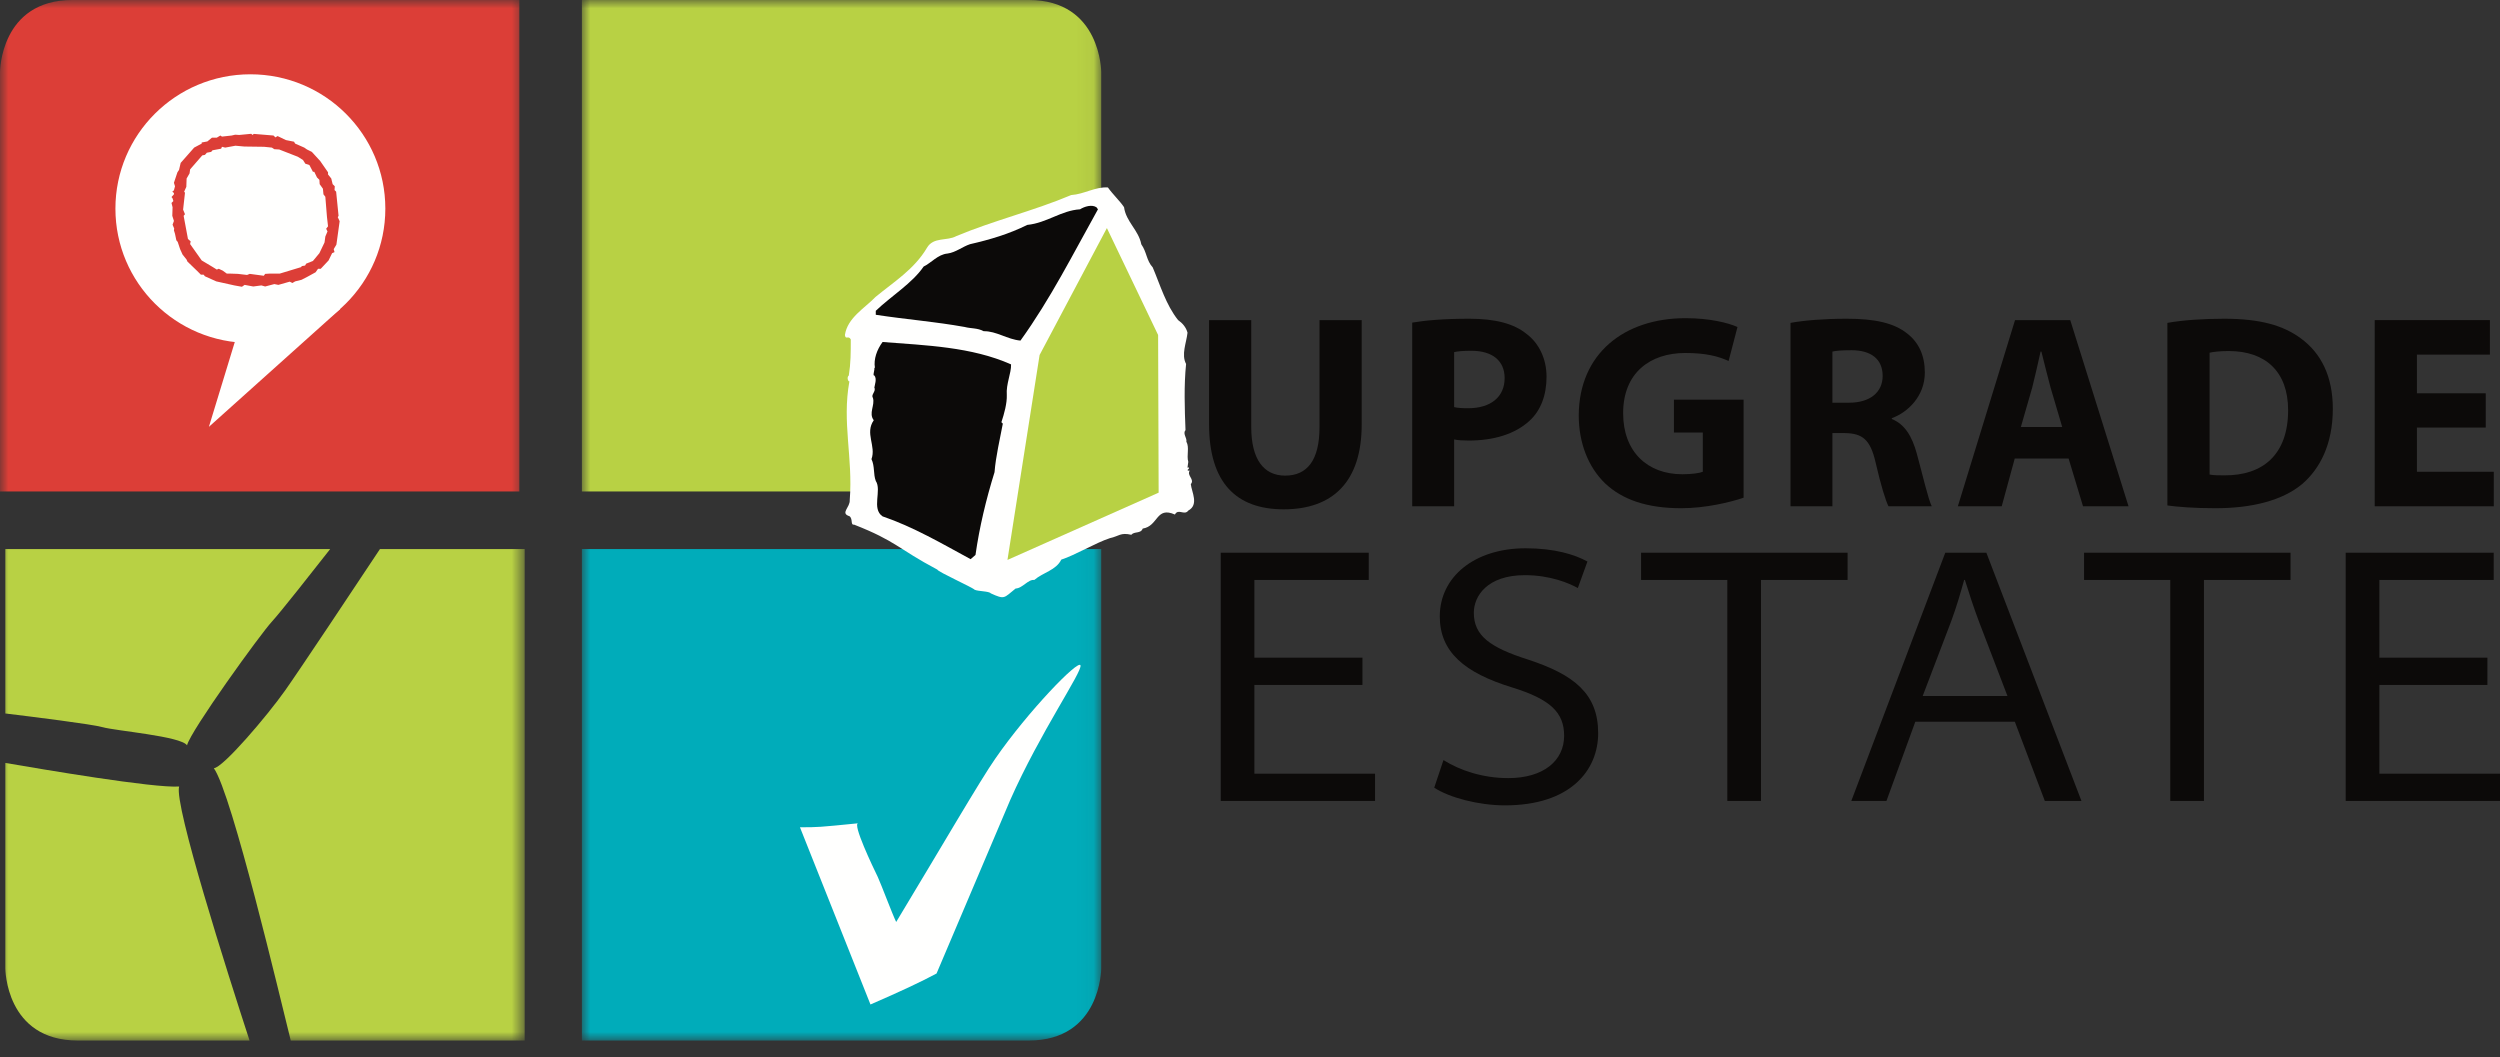 <?xml version="1.0" encoding="UTF-8"?>
<svg width="149px" height="63px" viewBox="0 0 149 63" version="1.1" xmlns="http://www.w3.org/2000/svg" xmlns:xlink="http://www.w3.org/1999/xlink">
    <rect x="0" y="0" width="149" height="63" fill="#333333" stroke="none"/>
    <title>UE_logo_black</title>
    <defs>
        <polygon id="path-1" points="0 0 30.953 0 30.953 62 0 62"></polygon>
        <polygon id="path-3" points="0 0 31.271 0 31.271 62 0 62"></polygon>
    </defs>
    <g id="UE_logo_black" stroke="none" stroke-width="1" fill="none" fill-rule="evenodd">
        <g id="UpgradeEstate_Logo_cmyk">
            <g id="Group-4" transform="translate(34.68, 0)">
                <mask id="mask-2" fill="white">
                    <use xlink:href="#path-1"></use>
                </mask>
                <g id="Clip-2"></g>
                <path d="M30.953,57.716 C30.953,57.716 30.953,62.016 26.633,62.016 L0,62.016 L0,32.723 L30.953,32.723 L30.953,57.716" id="Fill-1" fill="#00ACBA" mask="url(#mask-2)"></path>
                <path d="M30.953,4.3 C30.953,4.3 30.953,0 26.633,0 L0,0 L0,29.293 L30.953,29.293 L30.953,4.3" id="Fill-3" fill="#B8D144" mask="url(#mask-2)"></path>
            </g>
            <path d="M64.397,39.653 C64.52,40.021 61.988,43.66 60.208,47.684 C58.744,51.122 57.28,54.568 55.818,58.021 C54.928,58.502 53.615,59.116 51.88,59.867 L47.677,49.305 C48.763,49.305 48.763,49.305 51.145,49.068 C50.799,49.103 52.013,51.651 52.315,52.266 C52.542,52.762 53.171,54.455 53.412,54.95 C56.007,50.655 58.449,46.453 59.325,45.206 C61.256,42.414 64.275,39.285 64.397,39.653" id="Fill-5" fill="#FFFFFE"></path>
            <path d="M59.049,35.363 C58.949,35.229 58.304,35.249 58.089,35.149 C57.965,35.008 55.898,34.082 55.864,33.948 C53.492,32.689 53.427,32.259 50.906,31.269 C50.672,31.303 50.847,30.935 50.632,30.768 C50.051,30.585 50.678,30.247 50.645,29.794 C50.843,27.294 50.176,25.18 50.624,22.731 C50.541,22.747 50.457,22.48 50.59,22.378 C50.706,21.64 50.706,21.02 50.706,20.232 C50.574,19.964 50.391,20.283 50.357,19.964 C50.508,18.94 51.536,18.369 52.182,17.698 C53.277,16.793 54.489,16.055 55.251,14.763 C55.633,14.108 56.445,14.377 56.992,14.074 C59.232,13.136 61.62,12.565 63.841,11.626 C64.622,11.575 65.269,11.123 66.031,11.172 C66.314,11.575 66.761,11.995 66.993,12.348 C67.11,13.219 67.857,13.705 68.022,14.562 C68.354,15.031 68.32,15.517 68.702,15.937 C69.151,16.994 69.482,18.151 70.211,19.074 C70.477,19.259 70.693,19.511 70.776,19.829 C70.709,20.433 70.393,21.137 70.691,21.692 C70.558,22.966 70.607,24.391 70.656,25.633 C70.474,25.851 70.756,26.103 70.707,26.321 C70.904,26.673 70.707,27.143 70.822,27.529 L70.772,27.88 L70.822,27.847 C70.839,27.865 70.871,27.88 70.856,27.932 L70.772,28.015 C70.805,28.066 70.856,28.049 70.904,28.049 C70.723,28.351 71.22,28.569 70.972,28.854 C71.021,29.323 71.469,30.078 70.822,30.431 C70.59,30.75 70.226,30.281 70.025,30.666 C68.883,30.162 69.05,31.354 68.105,31.504 C67.989,31.824 67.607,31.655 67.425,31.873 C66.778,31.722 66.698,31.956 66.15,32.074 C65.321,32.341 64.05,33.101 63.253,33.353 C62.94,33.99 62.177,34.11 61.645,34.564 C61.272,34.52 60.947,35.06 60.531,35.076 C59.819,35.647 59.895,35.749 59.049,35.363" id="Fill-6" fill="#FFFFFE"></path>
            <path d="M52.602,30.776 C51.924,30.319 52.57,29.22 52.196,28.663 C52.042,28.257 52.145,27.801 51.94,27.363 C52.229,26.584 51.533,25.824 52.076,25.047 C51.753,24.625 52.162,24.152 52.026,23.711 C51.889,23.526 52.229,23.323 52.111,23.103 C52.128,22.952 52.28,22.579 52.111,22.377 C51.992,22.411 52.145,22.039 52.111,21.92 L52.145,21.92 C52.06,21.413 52.263,20.838 52.602,20.383 C55.2,20.585 57.899,20.67 60.259,21.718 C60.277,22.242 59.954,22.884 60.005,23.543 C60.023,24.033 59.852,24.658 59.683,25.164 L59.768,25.25 C59.598,26.162 59.343,27.227 59.275,28.139 C58.766,29.778 58.375,31.418 58.139,33.074 L57.849,33.327 C56.135,32.397 54.436,31.401 52.602,30.776" id="Fill-7" fill="#0C0A09"></path>
            <path d="M58.629,19.74 C58.256,19.538 57.866,19.589 57.493,19.487 C55.709,19.167 54.08,19.048 52.196,18.761 L52.196,18.524 C53.111,17.646 54.369,16.885 55.048,15.887 C55.506,15.668 55.898,15.161 56.474,15.111 C56.966,15.043 57.356,14.705 57.815,14.553 C59.002,14.282 60.141,13.944 61.228,13.404 C62.4,13.285 63.249,12.542 64.37,12.475 C64.64,12.305 65.081,12.17 65.353,12.357 L65.438,12.475 C63.928,15.178 62.62,17.797 60.82,20.299 C60.039,20.23 59.378,19.724 58.629,19.74" id="Fill-8" fill="#0C0A09"></path>
            <polyline id="Fill-9" fill="#B8D144" points="69.024 19.967 65.971 13.593 61.96 21.158 60.045 33.371 69.055 29.363"></polyline>
            <g id="Group-15">
                <mask id="mask-4" fill="white">
                    <use xlink:href="#path-3"></use>
                </mask>
                <g id="Clip-11"></g>
                <path d="M6.104,43.337 C6.894,43.562 10.771,43.874 11.147,44.42 C11.353,43.562 15.53,37.775 16.208,37.045 C16.692,36.522 18.62,34.075 19.679,32.723 L0.318,32.723 L0.318,42.523 C1.869,42.711 5.486,43.161 6.104,43.337" id="Fill-10" fill="#B8D144" mask="url(#mask-4)"></path>
                <path d="M22.646,32.723 C21.285,34.774 17.853,39.938 16.998,41.146 C15.926,42.663 13.289,45.761 12.745,45.785 C13.833,47.32 16.694,59.481 17.329,62.016 L31.271,62.016 L31.271,32.723 L22.646,32.723" id="Fill-12" fill="#B8D144" mask="url(#mask-4)"></path>
                <path d="M10.676,46.877 C9.135,46.976 2.557,45.854 0.318,45.471 L0.318,57.716 C0.318,57.716 0.318,62.016 4.639,62.016 L14.873,62.016 C13.562,57.99 10.361,47.952 10.676,46.877" id="Fill-13" fill="#B8D144" mask="url(#mask-4)"></path>
                <path d="M0,4.3 C0,4.3 0,0 4.32,0 L30.953,0 L30.953,29.293 L0,29.293 L0,4.3" id="Fill-14" fill="#DC3E37" mask="url(#mask-4)"></path>
            </g>
            <path d="M14.923,20.44 C10.48,20.44 6.879,16.856 6.879,12.434 C6.879,8.013 10.48,4.428 14.923,4.428 C19.365,4.428 22.966,8.013 22.966,12.434 C22.966,16.856 19.365,20.44 14.923,20.44" id="Fill-16" fill="#FFFFFE"></path>
            <polyline id="Fill-17" fill="#FFFFFE" points="12.45 25.44 20.284 18.413 15.549 15.286 12.45 25.44"></polyline>
            <path d="M19.487,12.928 L19.39,11.727 L19.278,11.583 L19.246,11.247 L19.052,10.975 L19.036,10.718 L18.892,10.574 L18.73,10.238 L18.65,10.238 L18.441,9.838 L18.2,9.758 L18.055,9.533 L17.749,9.342 L16.639,8.909 L16.35,8.893 L16.205,8.797 L15.739,8.749 L14.564,8.733 L14.033,8.685 L13.422,8.797 L13.229,8.749 L13.181,8.861 L12.666,8.957 L12.585,9.053 L12.328,9.101 L12.215,9.23 L12.055,9.261 L11.331,10.094 L11.298,10.334 L11.122,10.639 L11.105,11.135 L10.976,11.423 L11.025,11.487 L10.913,12.495 L11.025,12.768 L10.945,12.864 L11.202,14.241 L11.363,14.385 L11.331,14.546 L12.022,15.522 L12.666,15.907 L12.923,16.067 L13.036,16.019 L13.277,16.131 L13.518,16.307 L13.728,16.307 L14.178,16.323 L14.725,16.387 L14.886,16.323 L15.723,16.435 L15.803,16.323 L16.076,16.307 L16.672,16.307 L17.942,15.922 L17.991,15.859 L18.184,15.826 L18.248,15.714 L18.65,15.554 L19.036,15.09 L19.342,14.449 L19.39,14.097 L19.519,13.793 L19.439,13.633 L19.551,13.489 L19.487,12.928 Z M20.05,14.577 L19.889,14.85 L19.938,15.026 L19.793,15.09 L19.583,15.522 L19.117,16.019 L18.956,16.019 L18.811,16.226 L18.345,16.483 L17.974,16.675 L17.589,16.771 L17.428,16.867 L17.267,16.787 L16.591,16.979 L16.35,16.931 L15.803,17.075 L15.578,17.011 L15.095,17.075 L14.58,16.979 L14.419,17.091 L13.969,17.011 L12.891,16.771 L12.215,16.467 L12.135,16.371 L11.974,16.371 L11.733,16.131 L11.169,15.587 L11.122,15.474 L10.88,15.17 L10.735,14.85 L10.591,14.417 L10.51,14.321 L10.43,13.937 L10.366,13.729 L10.381,13.617 L10.285,13.393 L10.366,13.168 L10.269,12.864 L10.285,12.352 L10.221,12.096 L10.333,11.983 L10.285,11.823 L10.221,11.743 L10.366,11.583 L10.366,11.503 L10.269,11.423 L10.366,11.343 L10.43,11.103 L10.366,10.895 L10.574,10.27 L10.671,10.126 L10.768,9.709 L11.572,8.797 L12.022,8.557 L12.022,8.493 L12.36,8.429 L12.634,8.204 L12.923,8.204 L13.133,8.077 L13.229,8.141 L13.808,8.077 L14.017,8.028 L14.259,8.044 L14.918,7.98 L14.983,7.98 L15.047,8.044 L15.127,7.98 L16.302,8.077 L16.414,8.189 L16.543,8.109 L17.041,8.349 L17.524,8.445 L17.589,8.557 L18.135,8.797 L18.296,8.909 L18.586,9.053 L19.085,9.598 L19.551,10.27 L19.551,10.398 L19.744,10.639 L19.825,10.975 L19.953,11.103 L19.938,11.327 L20.034,11.423 L20.178,12.864 L20.131,12.944 L20.243,13.184 L20.05,14.577 L20.05,14.577 Z" id="Fill-18" fill="#DC3E37"></path>
            <path d="M74.574,19.078 L74.574,25.45 C74.574,27.376 75.318,28.347 76.592,28.347 C77.915,28.347 78.643,27.425 78.643,25.45 L78.643,19.078 L81.157,19.078 L81.157,25.302 C81.157,28.726 79.42,30.356 76.509,30.356 C73.697,30.356 72.06,28.792 72.06,25.269 L72.06,19.078 L74.574,19.078" id="Fill-19" fill="#0C0A09"></path>
            <path d="M86.666,24.265 C86.881,24.314 87.129,24.33 87.509,24.33 C88.849,24.33 89.676,23.655 89.676,22.536 C89.676,21.515 88.965,20.906 87.691,20.906 C87.195,20.906 86.848,20.939 86.666,20.988 L86.666,24.265 Z M84.168,19.227 C84.945,19.095 86.037,18.996 87.575,18.996 C89.13,18.996 90.238,19.293 90.983,19.902 C91.71,20.445 92.174,21.367 92.174,22.454 C92.174,23.557 91.826,24.479 91.148,25.088 C90.288,25.878 89.014,26.257 87.526,26.257 C87.195,26.257 86.897,26.24 86.666,26.191 L86.666,30.175 L84.168,30.175 L84.168,19.227 L84.168,19.227 Z" id="Fill-20" fill="#0C0A09"></path>
            <path d="M103.918,29.664 C103.141,29.928 101.669,30.29 100.197,30.29 C98.162,30.29 96.69,29.78 95.664,28.808 C94.655,27.837 94.093,26.388 94.093,24.758 C94.109,21.071 96.806,18.963 100.461,18.963 C101.9,18.963 103.008,19.243 103.554,19.49 L103.025,21.515 C102.413,21.235 101.669,21.038 100.444,21.038 C98.344,21.038 96.739,22.223 96.739,24.627 C96.739,26.932 98.195,28.265 100.263,28.265 C100.825,28.265 101.288,28.2 101.487,28.117 L101.487,25.779 L99.766,25.779 L99.766,23.82 L103.918,23.82 L103.918,29.664" id="Fill-21" fill="#0C0A09"></path>
            <path d="M109.212,24.001 L110.204,24.001 C111.461,24.001 112.206,23.375 112.206,22.404 C112.206,21.4 111.511,20.873 110.353,20.873 C109.741,20.873 109.394,20.906 109.212,20.955 L109.212,24.001 Z M106.714,19.243 C107.525,19.095 108.716,18.996 110.072,18.996 C111.726,18.996 112.884,19.243 113.678,19.885 C114.356,20.412 114.72,21.186 114.72,22.207 C114.72,23.606 113.711,24.577 112.752,24.923 L112.752,24.973 C113.529,25.285 113.959,26.01 114.24,27.03 C114.588,28.298 114.918,29.747 115.133,30.175 L112.553,30.175 C112.388,29.846 112.107,28.957 111.792,27.59 C111.478,26.191 110.998,25.828 109.956,25.812 L109.212,25.812 L109.212,30.175 L106.714,30.175 L106.714,19.243 L106.714,19.243 Z" id="Fill-22" fill="#0C0A09"></path>
            <path d="M122.908,25.45 L122.213,23.096 C122.031,22.437 121.832,21.597 121.667,20.955 L121.618,20.955 C121.469,21.614 121.287,22.454 121.121,23.096 L120.443,25.45 L122.908,25.45 Z M120.079,27.327 L119.302,30.175 L116.688,30.175 L120.096,19.078 L123.387,19.078 L126.861,30.175 L124.148,30.175 L123.288,27.327 L120.079,27.327 L120.079,27.327 Z" id="Fill-23" fill="#0C0A09"></path>
            <path d="M131.691,28.282 C131.906,28.331 132.27,28.331 132.568,28.331 C134.867,28.347 136.372,27.096 136.372,24.446 C136.372,22.14 135.016,20.922 132.833,20.922 C132.287,20.922 131.906,20.972 131.691,21.021 L131.691,28.282 Z M129.177,19.243 C130.103,19.078 131.311,18.996 132.568,18.996 C134.702,18.996 136.091,19.391 137.15,20.182 C138.307,21.038 139.036,22.388 139.036,24.363 C139.036,26.487 138.258,27.952 137.199,28.858 C136.025,29.829 134.222,30.29 132.039,30.29 C130.732,30.29 129.789,30.208 129.177,30.126 L129.177,19.243 L129.177,19.243 Z" id="Fill-24" fill="#0C0A09"></path>
            <polyline id="Fill-25" fill="#0C0A09" points="148.15 25.483 144.048 25.483 144.048 28.117 148.629 28.117 148.629 30.175 141.533 30.175 141.533 19.078 148.398 19.078 148.398 21.136 144.048 21.136 144.048 23.441 148.15 23.441 148.15 25.483"></polyline>
            <polyline id="Fill-26" fill="#0C0A09" points="81.202 40.822 74.762 40.822 74.762 46.112 81.952 46.112 81.952 47.737 72.755 47.737 72.755 32.941 81.577 32.941 81.577 34.565 74.762 34.565 74.762 39.197 81.202 39.197 81.202 40.822"></polyline>
            <path d="M86.031,45.3 C87.002,45.914 88.369,46.375 89.891,46.375 C91.986,46.375 93.222,45.344 93.222,43.851 C93.222,42.468 92.406,41.678 90.134,40.975 C87.267,40.097 85.811,38.846 85.811,36.738 C85.811,34.39 87.862,32.677 90.928,32.677 C92.648,32.677 93.861,33.05 94.611,33.468 L94.038,35.048 C93.531,34.763 92.406,34.28 90.884,34.28 C88.634,34.28 87.84,35.531 87.84,36.519 C87.84,37.88 88.789,38.582 91.06,39.307 C93.817,40.207 95.251,41.348 95.251,43.697 C95.251,45.893 93.619,48 89.693,48 C88.127,48 86.384,47.539 85.48,46.946 L86.031,45.3" id="Fill-27" fill="#0C0A09"></path>
            <polyline id="Fill-28" fill="#0C0A09" points="102.948 34.565 97.809 34.565 97.809 32.941 110.116 32.941 110.116 34.565 104.955 34.565 104.955 47.737 102.948 47.737 102.948 34.565"></polyline>
            <path d="M119.644,41.48 L117.946,37.046 C117.593,36.102 117.35,35.334 117.108,34.565 L117.064,34.565 C116.843,35.355 116.623,36.124 116.292,37.024 L114.593,41.48 L119.644,41.48 Z M114.152,43.017 L112.432,47.737 L110.337,47.737 L115.939,32.941 L118.387,32.941 L124.055,47.737 L121.872,47.737 L120.085,43.017 L114.152,43.017 L114.152,43.017 Z" id="Fill-29" fill="#0C0A09"></path>
            <polyline id="Fill-30" fill="#0C0A09" points="129.349 34.565 124.21 34.565 124.21 32.941 136.517 32.941 136.517 34.565 131.356 34.565 131.356 47.737 129.349 47.737 129.349 34.565"></polyline>
            <polyline id="Fill-31" fill="#0C0A09" points="148.25 40.822 141.81 40.822 141.81 46.112 149 46.112 149 47.737 139.803 47.737 139.803 32.941 148.625 32.941 148.625 34.565 141.81 34.565 141.81 39.197 148.25 39.197 148.25 40.822"></polyline>
        </g>
    </g>
</svg>